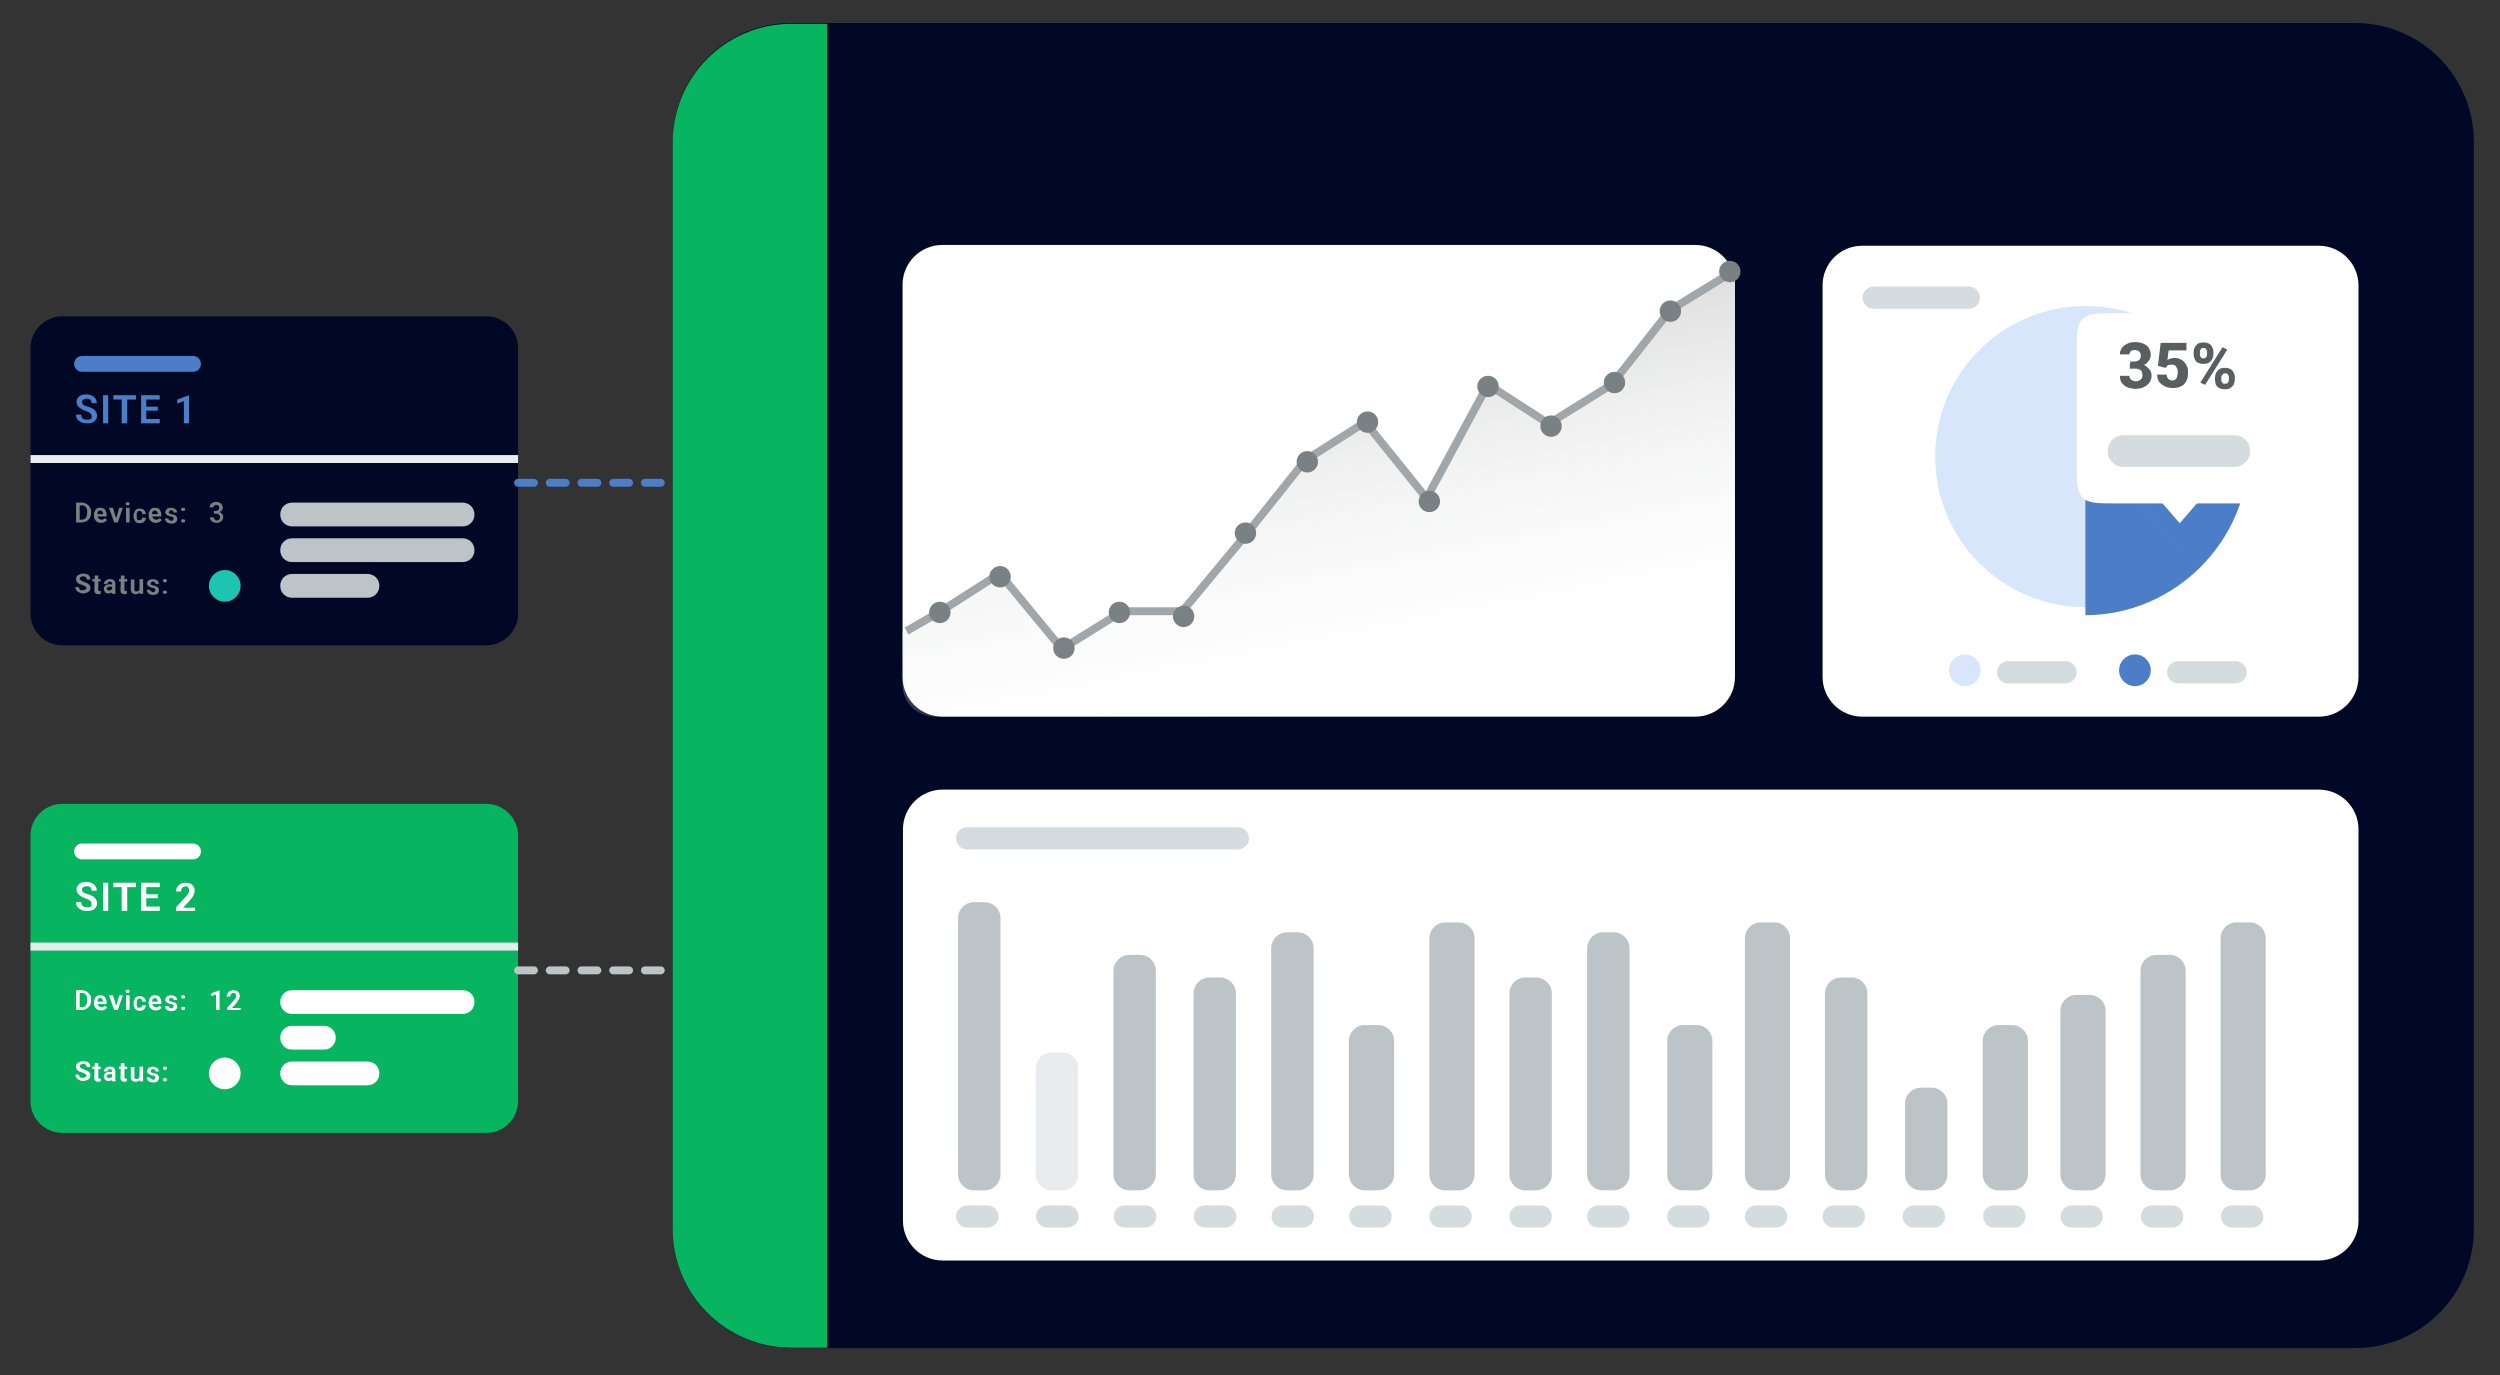 <?xml version="1.0" encoding="utf-8"?>
<!-- Generator: Adobe Illustrator 26.0.3, SVG Export Plug-In . SVG Version: 6.00 Build 0)  -->
<svg version="1.1" id="Camada_1" xmlns="http://www.w3.org/2000/svg" xmlns:xlink="http://www.w3.org/1999/xlink" x="0px" y="0px"
	 viewBox="0 0 630.7 347" style="enable-background:new 0 0 630.7 347;" xml:space="preserve">
<rect x="0" y="0" width="630.7" height="347" fill="#333333" stroke="none"/>
<style type="text/css">
	.st0{fill:#000826;}
	.st1{fill:#07B460;}
	.st2{fill:#FFFFFF;}
	.st3{fill:#4C7EC7;}
	.st4{fill:#7A8184;}
	.st5{fill:none;stroke:#E8ECEE;stroke-width:2;stroke-linejoin:round;}
	.st6{fill:none;stroke:#BDC4C7;stroke-width:2;stroke-linecap:round;stroke-linejoin:round;stroke-dasharray:4,4;}
	.st7{fill:#BDC4C7;}
	.st8{fill:#1CC4B1;}
	.st9{fill:none;stroke:#4C7EC7;stroke-width:2;stroke-linecap:round;stroke-linejoin:round;stroke-dasharray:4,4;}
	.st10{fill:#D8E6FB;}
	.st11{fill:#C1666B;}
	.st12{fill:#595E60;}
	.st13{fill:#D4DCDF;}
	.st14{fill:#E8ECEE;}
	.st15{fill:url(#SVGID_1_);}
	.st16{fill:none;stroke:#A0A6A9;stroke-width:2;}
</style>
<g>
	<path class="st0" d="M15.7,79.8h107c4.4,0,8,3.6,8,8v67c0,4.4-3.6,8-8,8h-107c-4.4,0-8-3.6-8-8v-67C7.7,83.4,11.3,79.8,15.7,79.8z"
		/>
</g>
<g>
	<path class="st1" d="M15.7,202.8h107c4.4,0,8,3.6,8,8v67c0,4.4-3.6,8-8,8h-107c-4.4,0-8-3.6-8-8v-67
		C7.7,206.4,11.3,202.8,15.7,202.8z"/>
</g>
<path class="st2" d="M23.1,228c0-0.1,0-0.3-0.1-0.4c0-0.1-0.1-0.2-0.2-0.3c-0.1-0.1-0.3-0.2-0.4-0.3c-0.2-0.1-0.4-0.2-0.7-0.3
	s-0.6-0.2-0.9-0.4c-0.3-0.1-0.5-0.3-0.8-0.5c-0.2-0.2-0.4-0.4-0.5-0.6s-0.2-0.5-0.2-0.8s0.1-0.6,0.2-0.8c0.1-0.2,0.3-0.4,0.5-0.6
	s0.5-0.3,0.8-0.4s0.7-0.1,1-0.1c0.5,0,1,0.1,1.4,0.3s0.7,0.5,0.9,0.8s0.3,0.7,0.3,1.1h-1.3c0-0.2,0-0.4-0.1-0.6s-0.2-0.3-0.4-0.4
	s-0.4-0.1-0.7-0.1s-0.5,0-0.7,0.1s-0.3,0.2-0.4,0.3c-0.1,0.1-0.1,0.3-0.1,0.5c0,0.1,0,0.2,0.1,0.4c0.1,0.1,0.2,0.2,0.3,0.3
	s0.3,0.2,0.5,0.2c0.2,0.1,0.4,0.2,0.6,0.2c0.4,0.1,0.7,0.2,1,0.4c0.3,0.1,0.5,0.3,0.7,0.5s0.3,0.4,0.4,0.6c0.1,0.2,0.2,0.5,0.2,0.8
	s-0.1,0.6-0.2,0.8s-0.3,0.4-0.5,0.6s-0.5,0.3-0.8,0.4s-0.7,0.1-1,0.1s-0.7,0-1-0.1s-0.6-0.2-0.9-0.4c-0.3-0.2-0.5-0.4-0.7-0.7
	s-0.2-0.6-0.2-1h1.3c0,0.2,0,0.4,0.1,0.6s0.2,0.3,0.3,0.4s0.3,0.2,0.5,0.2s0.4,0.1,0.6,0.1c0.3,0,0.5,0,0.7-0.1s0.3-0.2,0.4-0.3
	C23.1,228.3,23.1,228.1,23.1,228z M27.3,222.7v7.1H26v-7.1H27.3z M32.1,222.7v7.1h-1.4v-7.1H32.1z M34.3,222.7v1.1h-5.7v-1.1H34.3z
	 M40.3,228.7v1.1h-3.8v-1.1H40.3z M36.9,222.7v7.1h-1.3v-7.1H36.9z M39.8,225.6v1h-3.3v-1H39.8z M40.3,222.7v1.1h-3.8v-1.1H40.3z
	 M49.2,228.8v1h-4.8v-0.9l2.3-2.5c0.2-0.3,0.4-0.5,0.6-0.7c0.1-0.2,0.2-0.4,0.3-0.5c0.1-0.2,0.1-0.3,0.1-0.5s0-0.4-0.1-0.6
	s-0.2-0.3-0.3-0.4c-0.1-0.1-0.3-0.1-0.5-0.1s-0.4,0.1-0.6,0.2s-0.3,0.3-0.4,0.4c-0.1,0.2-0.1,0.4-0.1,0.7h-1.3
	c0-0.4,0.1-0.8,0.3-1.1c0.2-0.3,0.5-0.6,0.8-0.8c0.4-0.2,0.8-0.3,1.3-0.3s0.9,0.1,1.2,0.2c0.3,0.2,0.6,0.4,0.8,0.7
	c0.2,0.3,0.3,0.6,0.3,1.1c0,0.2,0,0.5-0.1,0.7s-0.2,0.4-0.3,0.7c-0.1,0.2-0.3,0.4-0.5,0.7c-0.2,0.2-0.4,0.4-0.6,0.7l-1.4,1.5h3
	C49.2,229,49.2,228.8,49.2,228.8z"/>
<path class="st3" d="M23.1,105c0-0.1,0-0.3-0.1-0.4c0-0.1-0.1-0.2-0.2-0.3c-0.1-0.1-0.3-0.2-0.4-0.3c-0.2-0.1-0.4-0.2-0.7-0.3
	s-0.6-0.2-0.9-0.4c-0.3-0.1-0.5-0.3-0.8-0.5c-0.2-0.2-0.4-0.4-0.5-0.6s-0.2-0.5-0.2-0.8s0.1-0.6,0.2-0.8c0.1-0.2,0.3-0.4,0.5-0.6
	s0.5-0.3,0.8-0.4s0.7-0.1,1-0.1c0.5,0,1,0.1,1.4,0.3s0.7,0.5,0.9,0.8s0.3,0.7,0.3,1.1h-1.3c0-0.2,0-0.4-0.1-0.6s-0.2-0.3-0.4-0.4
	s-0.4-0.1-0.7-0.1s-0.5,0-0.7,0.1s-0.3,0.2-0.4,0.3c-0.1,0.1-0.1,0.3-0.1,0.5c0,0.1,0,0.2,0.1,0.4c0.1,0.1,0.2,0.2,0.3,0.3
	s0.3,0.2,0.5,0.2c0.2,0.1,0.4,0.1,0.6,0.2c0.4,0.1,0.7,0.2,1,0.4c0.3,0.1,0.5,0.3,0.7,0.5s0.3,0.4,0.4,0.6c0.1,0.2,0.2,0.5,0.2,0.8
	s-0.1,0.6-0.2,0.8s-0.3,0.4-0.5,0.6s-0.5,0.3-0.8,0.4s-0.7,0.1-1,0.1s-0.7,0-1-0.1s-0.6-0.2-0.9-0.4c-0.3-0.2-0.5-0.4-0.7-0.7
	c-0.2-0.3-0.2-0.6-0.2-1h1.3c0,0.2,0,0.4,0.1,0.6s0.2,0.3,0.3,0.4s0.3,0.2,0.5,0.2s0.4,0.1,0.6,0.1c0.3,0,0.5,0,0.7-0.1
	s0.3-0.2,0.4-0.3C23.1,105.3,23.1,105.1,23.1,105z M27.3,99.7v7.1H26v-7.1H27.3z M32.1,99.7v7.1h-1.4v-7.1H32.1z M34.3,99.7v1.1
	h-5.7v-1.1H34.3z M40.3,105.7v1.1h-3.8v-1.1H40.3z M36.9,99.7v7.1h-1.3v-7.1H36.9z M39.8,102.6v1h-3.3v-1H39.8z M40.3,99.7v1.1h-3.8
	v-1.1H40.3z M47.7,99.7v7.1h-1.3v-5.6l-1.7,0.6v-1L47.7,99.7L47.7,99.7L47.7,99.7z"/>
<path class="st2" d="M20.7,254.8h-1.1v-0.7h1.1c0.3,0,0.5-0.1,0.7-0.2s0.3-0.3,0.4-0.6c0.1-0.2,0.2-0.5,0.2-0.9v-0.3
	c0-0.3,0-0.5-0.1-0.7s-0.1-0.4-0.3-0.5c-0.1-0.1-0.2-0.2-0.4-0.3c-0.2-0.1-0.3-0.1-0.6-0.1h-1.1v-0.7h1.2c0.3,0,0.6,0.1,0.9,0.2
	c0.3,0.1,0.5,0.3,0.7,0.5s0.4,0.5,0.5,0.7c0.1,0.3,0.2,0.6,0.2,1v0.2c0,0.4-0.1,0.7-0.2,1c-0.1,0.3-0.3,0.5-0.5,0.7
	s-0.4,0.4-0.7,0.5C21.3,254.7,21,254.8,20.7,254.8z M20.1,249.8v5h-0.9v-5H20.1z M25.6,254.9c-0.3,0-0.5,0-0.8-0.1
	c-0.2-0.1-0.4-0.2-0.6-0.4c-0.2-0.2-0.3-0.4-0.4-0.6c-0.1-0.2-0.1-0.5-0.1-0.7V253c0-0.3,0-0.5,0.1-0.8c0.1-0.2,0.2-0.4,0.3-0.6
	c0.2-0.2,0.3-0.3,0.5-0.4s0.4-0.1,0.7-0.1s0.5,0,0.7,0.1s0.4,0.2,0.5,0.4c0.1,0.2,0.2,0.4,0.3,0.6s0.1,0.5,0.1,0.7v0.4H24v-0.6h2
	v-0.1c0-0.1,0-0.3-0.1-0.4s-0.1-0.2-0.2-0.3c-0.1-0.1-0.2-0.1-0.4-0.1c-0.1,0-0.3,0-0.4,0.1c-0.1,0.1-0.2,0.1-0.2,0.2
	c-0.1,0.1-0.1,0.2-0.1,0.4s0,0.3,0,0.5v0.1c0,0.2,0,0.3,0.1,0.4c0,0.1,0.1,0.2,0.2,0.3c0.1,0.1,0.2,0.2,0.3,0.2
	c0.1,0.1,0.3,0.1,0.4,0.1c0.2,0,0.4,0,0.5-0.1c0.2-0.1,0.3-0.2,0.4-0.3l0.5,0.5c-0.1,0.1-0.2,0.2-0.3,0.3c-0.1,0.1-0.3,0.2-0.5,0.3
	C26.1,254.8,25.8,254.9,25.6,254.9z M29.2,254.1l0.9-3H31l-1.3,3.7h-0.6L29.2,254.1z M28.5,251.1l0.9,3v0.7h-0.6l-1.3-3.7H28.5z
	 M32.7,251.1v3.7h-0.9v-3.7H32.7z M31.7,250.1c0-0.1,0-0.2,0.1-0.3c0.1-0.1,0.2-0.1,0.4-0.1s0.3,0,0.4,0.1c0.1,0.1,0.1,0.2,0.1,0.3
	c0,0.1,0,0.2-0.1,0.3c-0.1,0.1-0.2,0.1-0.4,0.1s-0.3,0-0.4-0.1C31.8,250.4,31.7,250.3,31.7,250.1z M35.3,254.2c0.1,0,0.2,0,0.3-0.1
	c0.1-0.1,0.2-0.1,0.2-0.2c0.1-0.1,0.1-0.2,0.1-0.3h0.9c0,0.3-0.1,0.5-0.2,0.7s-0.3,0.4-0.5,0.5s-0.5,0.2-0.8,0.2s-0.5,0-0.7-0.1
	s-0.4-0.2-0.5-0.4c-0.1-0.2-0.2-0.4-0.3-0.6c-0.1-0.2-0.1-0.5-0.1-0.7v-0.1c0-0.3,0-0.5,0.1-0.7s0.2-0.4,0.3-0.6
	c0.1-0.2,0.3-0.3,0.5-0.4s0.5-0.1,0.7-0.1c0.3,0,0.6,0.1,0.8,0.2c0.2,0.1,0.4,0.3,0.5,0.5s0.2,0.5,0.2,0.7h-0.9c0-0.1,0-0.2-0.1-0.4
	c-0.1-0.1-0.1-0.2-0.2-0.3c-0.1-0.1-0.2-0.1-0.4-0.1c-0.2,0-0.3,0-0.4,0.1s-0.2,0.2-0.2,0.3c-0.1,0.1-0.1,0.2-0.1,0.4
	c0,0.1,0,0.3,0,0.4v0.1c0,0.1,0,0.3,0,0.4s0.1,0.3,0.1,0.4c0.1,0.1,0.1,0.2,0.2,0.3C35.1,254.1,35.2,254.2,35.3,254.2z M39.4,254.9
	c-0.3,0-0.5,0-0.8-0.1c-0.2-0.1-0.4-0.2-0.6-0.4c-0.2-0.2-0.3-0.4-0.4-0.6s-0.1-0.5-0.1-0.7V253c0-0.3,0-0.5,0.1-0.8
	c0.1-0.2,0.2-0.4,0.3-0.6c0.2-0.2,0.3-0.3,0.5-0.4s0.4-0.1,0.7-0.1c0.3,0,0.5,0,0.7,0.1s0.4,0.2,0.5,0.4c0.1,0.2,0.2,0.4,0.3,0.6
	c0.1,0.2,0.1,0.5,0.1,0.7v0.4h-2.9v-0.6h2v-0.1c0-0.1,0-0.3-0.1-0.4s-0.1-0.2-0.2-0.3c-0.1-0.1-0.2-0.1-0.4-0.1
	c-0.1,0-0.3,0-0.4,0.1s-0.2,0.1-0.2,0.2c-0.1,0.1-0.1,0.2-0.1,0.4c0,0.1,0,0.3,0,0.5v0.1c0,0.2,0,0.3,0.1,0.4c0,0.1,0.1,0.2,0.2,0.3
	c0.1,0.1,0.2,0.2,0.3,0.2c0.1,0.1,0.3,0.1,0.4,0.1c0.2,0,0.4,0,0.5-0.1c0.2-0.1,0.3-0.2,0.4-0.3l0.5,0.5c-0.1,0.1-0.2,0.2-0.3,0.3
	c-0.1,0.1-0.3,0.2-0.5,0.3C39.9,254.8,39.7,254.9,39.4,254.9z M43.8,253.8c0-0.1,0-0.1-0.1-0.2c0-0.1-0.1-0.1-0.2-0.2
	s-0.3-0.1-0.5-0.1s-0.4-0.1-0.5-0.2c-0.2-0.1-0.3-0.1-0.4-0.2s-0.2-0.2-0.3-0.3c-0.1-0.1-0.1-0.3-0.1-0.4c0-0.2,0-0.3,0.1-0.4
	s0.2-0.3,0.3-0.4c0.1-0.1,0.3-0.2,0.5-0.2c0.2-0.1,0.4-0.1,0.6-0.1c0.3,0,0.6,0.1,0.8,0.2c0.2,0.1,0.4,0.2,0.5,0.4
	c0.1,0.2,0.2,0.4,0.2,0.6h-0.9c0-0.1,0-0.2-0.1-0.3c0-0.1-0.1-0.1-0.2-0.2s-0.2-0.1-0.3-0.1c-0.1,0-0.2,0-0.3,0.1
	c-0.1,0-0.1,0.1-0.2,0.2c0,0.1-0.1,0.1-0.1,0.2s0,0.1,0,0.2l0.1,0.1c0.1,0,0.1,0.1,0.2,0.1s0.2,0.1,0.4,0.1c0.3,0.1,0.5,0.1,0.7,0.2
	s0.4,0.2,0.5,0.4c0.1,0.1,0.2,0.3,0.2,0.6c0,0.2,0,0.3-0.1,0.5c-0.1,0.1-0.2,0.3-0.3,0.4c-0.1,0.1-0.3,0.2-0.5,0.2
	c-0.2,0.1-0.4,0.1-0.6,0.1c-0.3,0-0.6-0.1-0.9-0.2c-0.2-0.1-0.4-0.3-0.5-0.5s-0.2-0.4-0.2-0.6h0.9c0,0.1,0,0.3,0.1,0.3
	c0.1,0.1,0.2,0.1,0.3,0.2c0.1,0,0.2,0.1,0.3,0.1c0.1,0,0.3,0,0.3-0.1c0.1,0,0.2-0.1,0.2-0.2C43.8,253.9,43.8,253.9,43.8,253.8z
	 M45.7,254.4c0-0.1,0-0.3,0.1-0.3c0.1-0.1,0.2-0.1,0.4-0.1s0.3,0,0.4,0.1s0.1,0.2,0.1,0.3c0,0.1,0,0.2-0.1,0.3
	c-0.1,0.1-0.2,0.1-0.4,0.1s-0.3,0-0.4-0.1C45.8,254.6,45.7,254.5,45.7,254.4z M45.7,251.5c0-0.1,0-0.3,0.1-0.3
	c0.1-0.1,0.2-0.1,0.4-0.1s0.3,0,0.4,0.1s0.1,0.2,0.1,0.3c0,0.1,0,0.2-0.1,0.3c-0.1,0.1-0.2,0.1-0.4,0.1s-0.3,0-0.4-0.1
	C45.8,251.7,45.7,251.6,45.7,251.5z"/>
<path class="st2" d="M21.8,271.5c0-0.1,0-0.2,0-0.3c0-0.1-0.1-0.1-0.2-0.2c-0.1-0.1-0.2-0.1-0.3-0.2s-0.3-0.1-0.5-0.2
	s-0.4-0.2-0.6-0.2s-0.4-0.2-0.5-0.3c-0.2-0.1-0.3-0.3-0.4-0.4c-0.1-0.2-0.1-0.3-0.1-0.6c0-0.2,0-0.4,0.1-0.6s0.2-0.3,0.4-0.4
	s0.4-0.2,0.6-0.3c0.2-0.1,0.5-0.1,0.7-0.1c0.4,0,0.7,0.1,1,0.2s0.5,0.3,0.6,0.5s0.2,0.5,0.2,0.8h-0.9c0-0.2,0-0.3-0.1-0.4
	s-0.2-0.2-0.3-0.3c-0.1-0.1-0.3-0.1-0.5-0.1s-0.4,0-0.5,0.1s-0.2,0.1-0.3,0.2s-0.1,0.2-0.1,0.3c0,0.1,0,0.2,0.1,0.2
	c0,0.1,0.1,0.1,0.2,0.2c0.1,0.1,0.2,0.1,0.3,0.2s0.3,0.1,0.5,0.2c0.3,0.1,0.5,0.2,0.7,0.3c0.2,0.1,0.4,0.2,0.5,0.3
	c0.1,0.1,0.2,0.3,0.3,0.4c0.1,0.2,0.1,0.3,0.1,0.5s0,0.4-0.1,0.6s-0.2,0.3-0.4,0.4s-0.3,0.2-0.6,0.3c-0.2,0.1-0.5,0.1-0.7,0.1
	s-0.5,0-0.7-0.1s-0.4-0.2-0.6-0.3c-0.2-0.1-0.3-0.3-0.5-0.5c-0.1-0.2-0.2-0.4-0.2-0.7h0.9c0,0.2,0,0.3,0.1,0.4s0.1,0.2,0.2,0.3
	c0.1,0.1,0.2,0.1,0.3,0.1s0.3,0,0.4,0c0.2,0,0.3,0,0.5-0.1C21.5,271.7,21.6,271.7,21.8,271.5C21.7,271.7,21.8,271.6,21.8,271.5z
	 M25.4,269.1v0.6h-2.1v-0.6H25.4z M23.9,268.2h0.9v3.5c0,0.1,0,0.2,0,0.3c0,0.1,0.1,0.1,0.1,0.1c0.1,0,0.1,0,0.2,0
	c0.1,0,0.1,0,0.2,0c0.1,0,0.1,0,0.1,0v0.7c-0.1,0-0.2,0-0.3,0.1c-0.1,0-0.2,0-0.3,0c-0.2,0-0.4,0-0.5-0.1c-0.2-0.1-0.3-0.2-0.4-0.3
	c-0.1-0.2-0.1-0.4-0.1-0.6L23.9,268.2L23.9,268.2z M28.3,272v-1.7c0-0.1,0-0.2-0.1-0.3c0-0.1-0.1-0.2-0.2-0.2
	c-0.1,0-0.2-0.1-0.3-0.1s-0.2,0-0.3,0.1c-0.1,0-0.2,0.1-0.2,0.2s-0.1,0.2-0.1,0.3h-0.9c0-0.2,0-0.3,0.1-0.4s0.2-0.3,0.3-0.4
	s0.3-0.2,0.5-0.3c0.2-0.1,0.4-0.1,0.6-0.1c0.3,0,0.5,0,0.7,0.1s0.4,0.2,0.5,0.4c0.1,0.2,0.2,0.4,0.2,0.7v1.6c0,0.2,0,0.3,0,0.5
	c0,0.1,0.1,0.2,0.1,0.3v0.1h-0.9c0-0.1-0.1-0.2-0.1-0.4C28.3,272.3,28.3,272.2,28.3,272z M28.5,270.5v0.5h-0.6c-0.1,0-0.3,0-0.4,0
	c-0.1,0-0.2,0.1-0.3,0.1c-0.1,0.1-0.1,0.1-0.2,0.2c0,0.1-0.1,0.2-0.1,0.2c0,0.1,0,0.2,0.1,0.2c0,0.1,0.1,0.1,0.2,0.2
	c0.1,0,0.2,0.1,0.3,0.1c0.2,0,0.3,0,0.4-0.1c0.1-0.1,0.2-0.1,0.3-0.2s0.1-0.2,0.1-0.3l0.3,0.4c0,0.1-0.1,0.2-0.1,0.3
	c-0.1,0.1-0.1,0.2-0.2,0.3c-0.1,0.1-0.2,0.2-0.4,0.2c-0.1,0.1-0.3,0.1-0.5,0.1s-0.5,0-0.6-0.1c-0.2-0.1-0.3-0.2-0.4-0.4
	c-0.1-0.2-0.2-0.4-0.2-0.6s0-0.4,0.1-0.5c0.1-0.2,0.2-0.3,0.3-0.4s0.3-0.2,0.5-0.2c0.2-0.1,0.5-0.1,0.7-0.1L28.5,270.5L28.5,270.5z
	 M32.1,269.1v0.6H30v-0.6H32.1z M30.5,268.2h0.9v3.5c0,0.1,0,0.2,0,0.3c0,0.1,0.1,0.1,0.1,0.1c0.1,0,0.1,0,0.2,0c0.1,0,0.1,0,0.2,0
	c0.1,0,0.1,0,0.1,0v0.7c-0.1,0-0.2,0-0.3,0.1c-0.1,0-0.2,0-0.3,0c-0.2,0-0.4,0-0.5-0.1c-0.2-0.1-0.3-0.2-0.4-0.3
	c-0.1-0.2-0.1-0.4-0.1-0.6L30.5,268.2L30.5,268.2z M35.2,271.9v-2.8h0.9v3.7h-0.9V271.9z M35.3,271.2h0.3c0,0.2,0,0.5-0.1,0.7
	s-0.1,0.4-0.3,0.5c-0.1,0.2-0.3,0.3-0.4,0.4c-0.2,0.1-0.4,0.1-0.6,0.1s-0.3,0-0.5-0.1c-0.2-0.1-0.3-0.1-0.4-0.2
	c-0.1-0.1-0.2-0.3-0.2-0.4c-0.1-0.2-0.1-0.4-0.1-0.6v-2.4h0.9v2.4c0,0.1,0,0.2,0,0.3c0,0.1,0.1,0.1,0.1,0.2c0.1,0,0.1,0.1,0.2,0.1
	s0.1,0,0.2,0c0.2,0,0.4,0,0.5-0.1s0.2-0.2,0.3-0.4S35.3,271.3,35.3,271.2z M39.2,271.8c0-0.1,0-0.1-0.1-0.2c0-0.1-0.1-0.1-0.2-0.2
	s-0.3-0.1-0.5-0.1s-0.4-0.1-0.5-0.2c-0.2-0.1-0.3-0.1-0.4-0.2s-0.2-0.2-0.3-0.3c-0.1-0.1-0.1-0.3-0.1-0.4c0-0.2,0-0.3,0.1-0.4
	s0.2-0.3,0.3-0.4c0.1-0.1,0.3-0.2,0.5-0.2c0.2-0.1,0.4-0.1,0.6-0.1c0.3,0,0.6,0.1,0.8,0.2c0.2,0.1,0.4,0.2,0.5,0.4
	c0.1,0.2,0.2,0.4,0.2,0.6h-0.9c0-0.1,0-0.2-0.1-0.3c0-0.1-0.1-0.1-0.2-0.2s-0.2-0.1-0.3-0.1c-0.1,0-0.2,0-0.3,0.1
	c-0.1,0-0.1,0.1-0.2,0.2c0,0.1-0.1,0.1-0.1,0.2s0,0.1,0,0.2l0.1,0.1c0.1,0,0.1,0.1,0.2,0.1s0.2,0.1,0.4,0.1c0.3,0.1,0.5,0.1,0.7,0.2
	s0.4,0.2,0.5,0.4c0.1,0.1,0.2,0.3,0.2,0.6c0,0.2,0,0.3-0.1,0.5c-0.1,0.1-0.2,0.3-0.3,0.4c-0.1,0.1-0.3,0.2-0.5,0.2
	c-0.2,0.1-0.4,0.1-0.6,0.1c-0.3,0-0.6-0.1-0.9-0.2c-0.2-0.1-0.4-0.3-0.5-0.5S37,272,37,271.8h0.9c0,0.1,0,0.3,0.1,0.3
	c0.1,0.1,0.2,0.1,0.3,0.2c0.1,0,0.2,0.1,0.3,0.1c0.1,0,0.3,0,0.3-0.1c0.1,0,0.2-0.1,0.2-0.2C39.2,271.9,39.2,271.9,39.2,271.8z
	 M41.1,272.4c0-0.1,0-0.3,0.1-0.3c0.1-0.1,0.2-0.1,0.4-0.1s0.3,0,0.4,0.1s0.1,0.2,0.1,0.3c0,0.1,0,0.2-0.1,0.3
	c-0.1,0.1-0.2,0.1-0.4,0.1s-0.3,0-0.4-0.1S41.1,272.5,41.1,272.4z M41.1,269.5c0-0.1,0-0.3,0.1-0.3c0.1-0.1,0.2-0.1,0.4-0.1
	s0.3,0,0.4,0.1s0.1,0.2,0.1,0.3c0,0.1,0,0.2-0.1,0.3c-0.1,0.1-0.2,0.1-0.4,0.1s-0.3,0-0.4-0.1S41.1,269.6,41.1,269.5z"/>
<path class="st4" d="M20.7,131.8h-1.1v-0.7h1.1c0.3,0,0.5-0.1,0.7-0.2s0.3-0.3,0.4-0.6c0.1-0.2,0.2-0.5,0.2-0.9v-0.3
	c0-0.3,0-0.5-0.1-0.7s-0.1-0.4-0.3-0.5c-0.1-0.1-0.2-0.2-0.4-0.3s-0.3-0.1-0.6-0.1h-1.1v-0.7h1.2c0.3,0,0.6,0.1,0.9,0.2
	c0.3,0.1,0.5,0.3,0.7,0.5s0.4,0.5,0.5,0.7c0.1,0.3,0.2,0.6,0.2,1v0.2c0,0.4-0.1,0.7-0.2,1c-0.1,0.3-0.3,0.5-0.5,0.7
	s-0.4,0.4-0.7,0.5C21.3,131.7,21,131.8,20.7,131.8z M20.1,126.8v5h-0.9v-5H20.1z M25.6,131.9c-0.3,0-0.5,0-0.8-0.1
	c-0.2-0.1-0.4-0.2-0.6-0.4c-0.2-0.2-0.3-0.4-0.4-0.6c-0.1-0.2-0.1-0.5-0.1-0.7V130c0-0.3,0-0.5,0.1-0.8c0.1-0.2,0.2-0.4,0.3-0.6
	c0.2-0.2,0.3-0.3,0.5-0.4s0.4-0.1,0.7-0.1s0.5,0,0.7,0.1s0.4,0.2,0.5,0.4s0.2,0.4,0.3,0.6s0.1,0.5,0.1,0.7v0.4H24v-0.6h2v-0.1
	c0-0.1,0-0.3-0.1-0.4s-0.1-0.2-0.2-0.3c-0.1-0.1-0.2-0.1-0.4-0.1c-0.1,0-0.3,0-0.4,0.1c-0.1,0.1-0.2,0.1-0.2,0.2
	c-0.1,0.1-0.1,0.2-0.1,0.4s0,0.3,0,0.5v0.1c0,0.2,0,0.3,0.1,0.4c0,0.1,0.1,0.2,0.2,0.3c0.1,0.1,0.2,0.2,0.3,0.2
	c0.1,0.1,0.3,0.1,0.4,0.1c0.2,0,0.4,0,0.5-0.1c0.2-0.1,0.3-0.2,0.4-0.3l0.5,0.5c-0.1,0.1-0.2,0.2-0.3,0.3s-0.3,0.2-0.5,0.3
	C26.1,131.8,25.8,131.9,25.6,131.9z M29.2,131.1l0.9-3H31l-1.3,3.7h-0.6L29.2,131.1z M28.5,128.1l0.9,3v0.7h-0.6l-1.3-3.7H28.5z
	 M32.7,128.1v3.7h-0.9v-3.7H32.7z M31.7,127.1c0-0.1,0-0.2,0.1-0.3s0.2-0.1,0.4-0.1s0.3,0,0.4,0.1c0.1,0.1,0.1,0.2,0.1,0.3
	s0,0.2-0.1,0.3s-0.2,0.1-0.4,0.1s-0.3,0-0.4-0.1C31.8,127.4,31.7,127.3,31.7,127.1z M35.3,131.2c0.1,0,0.2,0,0.3-0.1
	c0.1-0.1,0.2-0.1,0.2-0.2c0.1-0.1,0.1-0.2,0.1-0.3h0.9c0,0.3-0.1,0.5-0.2,0.7s-0.3,0.4-0.5,0.5s-0.5,0.2-0.8,0.2s-0.5,0-0.7-0.1
	s-0.4-0.2-0.5-0.4s-0.2-0.4-0.3-0.6c-0.1-0.2-0.1-0.5-0.1-0.7v-0.1c0-0.3,0-0.5,0.1-0.7s0.2-0.4,0.3-0.6c0.1-0.2,0.3-0.3,0.5-0.4
	s0.5-0.1,0.7-0.1c0.3,0,0.6,0.1,0.8,0.2c0.2,0.1,0.4,0.3,0.5,0.5s0.2,0.5,0.2,0.7h-0.9c0-0.1,0-0.2-0.1-0.4
	c-0.1-0.1-0.1-0.2-0.2-0.3s-0.2-0.1-0.4-0.1c-0.2,0-0.3,0-0.4,0.1s-0.2,0.2-0.2,0.3c-0.1,0.1-0.1,0.2-0.1,0.4c0,0.1,0,0.3,0,0.4v0.1
	c0,0.1,0,0.3,0,0.4s0.1,0.3,0.1,0.4c0.1,0.1,0.1,0.2,0.2,0.3C35.1,131.1,35.2,131.2,35.3,131.2z M39.4,131.9c-0.3,0-0.5,0-0.8-0.1
	c-0.2-0.1-0.4-0.2-0.6-0.4s-0.3-0.4-0.4-0.6s-0.1-0.5-0.1-0.7V130c0-0.3,0-0.5,0.1-0.8c0.1-0.2,0.2-0.4,0.3-0.6
	c0.2-0.2,0.3-0.3,0.5-0.4s0.4-0.1,0.7-0.1c0.3,0,0.5,0,0.7,0.1s0.4,0.2,0.5,0.4s0.2,0.4,0.3,0.6c0.1,0.2,0.1,0.5,0.1,0.7v0.4h-2.9
	v-0.6h2v-0.1c0-0.1,0-0.3-0.1-0.4s-0.1-0.2-0.2-0.3s-0.2-0.1-0.4-0.1c-0.1,0-0.3,0-0.4,0.1s-0.2,0.1-0.2,0.2
	c-0.1,0.1-0.1,0.2-0.1,0.4c0,0.1,0,0.3,0,0.5v0.1c0,0.2,0,0.3,0.1,0.4c0,0.1,0.1,0.2,0.2,0.3s0.2,0.2,0.3,0.2
	c0.1,0.1,0.3,0.1,0.4,0.1c0.2,0,0.4,0,0.5-0.1c0.2-0.1,0.3-0.2,0.4-0.3l0.5,0.5c-0.1,0.1-0.2,0.2-0.3,0.3c-0.1,0.1-0.3,0.2-0.5,0.3
	C39.9,131.8,39.7,131.9,39.4,131.9z M43.8,130.8c0-0.1,0-0.1-0.1-0.2c0-0.1-0.1-0.1-0.2-0.2s-0.3-0.1-0.5-0.1s-0.4-0.1-0.5-0.2
	c-0.2-0.1-0.3-0.1-0.4-0.2s-0.2-0.2-0.3-0.3c-0.1-0.1-0.1-0.3-0.1-0.4c0-0.2,0-0.3,0.1-0.4s0.2-0.3,0.3-0.4c0.1-0.1,0.3-0.2,0.5-0.2
	c0.2-0.1,0.4-0.1,0.6-0.1c0.3,0,0.6,0.1,0.8,0.2c0.2,0.1,0.4,0.2,0.5,0.4s0.2,0.4,0.2,0.6h-0.9c0-0.1,0-0.2-0.1-0.3
	c0-0.1-0.1-0.1-0.2-0.2s-0.2-0.1-0.3-0.1c-0.1,0-0.2,0-0.3,0.1c-0.1,0-0.1,0.1-0.2,0.2c0,0.1-0.1,0.1-0.1,0.2s0,0.1,0,0.2l0.1,0.1
	c0.1,0,0.1,0.1,0.2,0.1s0.2,0.1,0.4,0.1c0.3,0.1,0.5,0.1,0.7,0.2s0.4,0.2,0.5,0.4c0.1,0.1,0.2,0.3,0.2,0.6c0,0.2,0,0.3-0.1,0.5
	c-0.1,0.1-0.2,0.3-0.3,0.4c-0.1,0.1-0.3,0.2-0.5,0.2c-0.2,0.1-0.4,0.1-0.6,0.1c-0.3,0-0.6-0.1-0.9-0.2c-0.2-0.1-0.4-0.3-0.5-0.5
	s-0.2-0.4-0.2-0.6h0.9c0,0.1,0,0.3,0.1,0.3c0.1,0.1,0.2,0.1,0.3,0.2c0.1,0,0.2,0.1,0.3,0.1c0.1,0,0.3,0,0.3-0.1
	c0.1,0,0.2-0.1,0.2-0.2C43.8,130.9,43.8,130.9,43.8,130.8z M45.7,131.4c0-0.1,0-0.3,0.1-0.3c0.1-0.1,0.2-0.1,0.4-0.1s0.3,0,0.4,0.1
	s0.1,0.2,0.1,0.3s0,0.2-0.1,0.3s-0.2,0.1-0.4,0.1s-0.3,0-0.4-0.1C45.8,131.6,45.7,131.5,45.7,131.4z M45.7,128.5
	c0-0.1,0-0.3,0.1-0.3c0.1-0.1,0.2-0.1,0.4-0.1s0.3,0,0.4,0.1s0.1,0.2,0.1,0.3s0,0.2-0.1,0.3s-0.2,0.1-0.4,0.1s-0.3,0-0.4-0.1
	C45.8,128.7,45.7,128.6,45.7,128.5z"/>
<path class="st2" d="M55.4,249.8v5h-0.9v-3.9l-1.2,0.4v-0.7L55.4,249.8L55.4,249.8L55.4,249.8z M60.7,254.1v0.7h-3.4v-0.6l1.6-1.7
	c0.2-0.2,0.3-0.4,0.4-0.5s0.2-0.3,0.2-0.4s0.1-0.2,0.1-0.3c0-0.2,0-0.3-0.1-0.4s-0.1-0.2-0.2-0.3c-0.1-0.1-0.2-0.1-0.4-0.1
	c-0.2,0-0.3,0-0.4,0.1s-0.2,0.2-0.3,0.3c-0.1,0.1-0.1,0.3-0.1,0.5h-0.9c0-0.3,0.1-0.6,0.2-0.8c0.1-0.2,0.3-0.4,0.6-0.6
	c0.3-0.1,0.6-0.2,0.9-0.2s0.6,0.1,0.9,0.2c0.2,0.1,0.4,0.3,0.5,0.5s0.2,0.5,0.2,0.7s0,0.3-0.1,0.5s-0.1,0.3-0.2,0.5
	c-0.1,0.1-0.2,0.3-0.3,0.5c-0.1,0.2-0.3,0.3-0.4,0.5l-1,1.1h2.2V254.1z"/>
<path class="st5" d="M7.7,238.8h123"/>
<path class="st4" d="M21.8,148.5c0-0.1,0-0.2,0-0.3s-0.1-0.1-0.2-0.2c-0.1-0.1-0.2-0.1-0.3-0.2s-0.3-0.1-0.5-0.2s-0.4-0.2-0.6-0.2
	s-0.4-0.2-0.5-0.3c-0.2-0.1-0.3-0.3-0.4-0.4c-0.1-0.2-0.1-0.3-0.1-0.6c0-0.2,0-0.4,0.1-0.6s0.2-0.3,0.4-0.4s0.4-0.2,0.6-0.3
	c0.2-0.1,0.5-0.1,0.7-0.1c0.4,0,0.7,0.1,1,0.2s0.5,0.3,0.6,0.5s0.2,0.5,0.2,0.8h-0.9c0-0.2,0-0.3-0.1-0.4s-0.2-0.2-0.3-0.3
	s-0.3-0.1-0.5-0.1s-0.4,0-0.5,0.1s-0.2,0.1-0.3,0.2s-0.1,0.2-0.1,0.3s0,0.2,0.1,0.2c0,0.1,0.1,0.1,0.2,0.2c0.1,0.1,0.2,0.1,0.3,0.2
	s0.3,0.1,0.5,0.2c0.3,0.1,0.5,0.2,0.7,0.3s0.4,0.2,0.5,0.3s0.2,0.3,0.3,0.4c0.1,0.2,0.1,0.3,0.1,0.5s0,0.4-0.1,0.6s-0.2,0.3-0.4,0.4
	s-0.3,0.2-0.6,0.3c-0.2,0.1-0.5,0.1-0.7,0.1s-0.5,0-0.7-0.1s-0.4-0.2-0.6-0.3c-0.2-0.1-0.3-0.3-0.5-0.5c-0.1-0.2-0.2-0.4-0.2-0.7
	h0.9c0,0.2,0,0.3,0.1,0.4s0.1,0.2,0.2,0.3c0.1,0.1,0.2,0.1,0.3,0.1s0.3,0,0.4,0c0.2,0,0.3,0,0.5-0.1
	C21.5,148.7,21.6,148.7,21.8,148.5C21.7,148.7,21.8,148.6,21.8,148.5z M25.4,146.1v0.6h-2.1v-0.6H25.4z M23.9,145.2h0.9v3.5
	c0,0.1,0,0.2,0,0.3s0.1,0.1,0.1,0.1c0.1,0,0.1,0,0.2,0c0.1,0,0.1,0,0.2,0c0.1,0,0.1,0,0.1,0v0.7c-0.1,0-0.2,0-0.3,0.1
	c-0.1,0-0.2,0-0.3,0c-0.2,0-0.4,0-0.5-0.1c-0.2-0.1-0.3-0.2-0.4-0.3c-0.1-0.2-0.1-0.4-0.1-0.6L23.9,145.2L23.9,145.2z M28.3,149
	v-1.7c0-0.1,0-0.2-0.1-0.3c0-0.1-0.1-0.2-0.2-0.2c-0.1,0-0.2-0.1-0.3-0.1s-0.2,0-0.3,0.1c-0.1,0-0.2,0.1-0.2,0.2s-0.1,0.2-0.1,0.3
	h-0.9c0-0.2,0-0.3,0.1-0.4s0.2-0.3,0.3-0.4s0.3-0.2,0.5-0.3s0.4-0.1,0.6-0.1c0.3,0,0.5,0,0.7,0.1s0.4,0.2,0.5,0.4s0.2,0.4,0.2,0.7
	v1.6c0,0.2,0,0.3,0,0.5c0,0.1,0.1,0.2,0.1,0.3v0.1h-0.9c0-0.1-0.1-0.2-0.1-0.4C28.3,149.3,28.3,149.2,28.3,149z M28.5,147.5v0.5
	h-0.6c-0.1,0-0.3,0-0.4,0c-0.1,0-0.2,0.1-0.3,0.1c-0.1,0.1-0.1,0.1-0.2,0.2c0,0.1-0.1,0.2-0.1,0.2c0,0.1,0,0.2,0.1,0.2
	c0,0.1,0.1,0.1,0.2,0.2c0.1,0,0.2,0.1,0.3,0.1c0.2,0,0.3,0,0.4-0.1c0.1-0.1,0.2-0.1,0.3-0.2s0.1-0.2,0.1-0.3l0.3,0.4
	c0,0.1-0.1,0.2-0.1,0.3c-0.1,0.1-0.1,0.2-0.2,0.3c-0.1,0.1-0.2,0.2-0.4,0.2c-0.1,0.1-0.3,0.1-0.5,0.1s-0.5,0-0.6-0.1
	c-0.2-0.1-0.3-0.2-0.4-0.4c-0.1-0.2-0.2-0.4-0.2-0.6s0-0.4,0.1-0.5c0.1-0.2,0.2-0.3,0.3-0.4s0.3-0.2,0.5-0.2
	c0.2-0.1,0.5-0.1,0.7-0.1L28.5,147.5L28.5,147.5z M32.1,146.1v0.6H30v-0.6H32.1z M30.5,145.2h0.9v3.5c0,0.1,0,0.2,0,0.3
	s0.1,0.1,0.1,0.1c0.1,0,0.1,0,0.2,0c0.1,0,0.1,0,0.2,0c0.1,0,0.1,0,0.1,0v0.7c-0.1,0-0.2,0-0.3,0.1c-0.1,0-0.2,0-0.3,0
	c-0.2,0-0.4,0-0.5-0.1c-0.2-0.1-0.3-0.2-0.4-0.3c-0.1-0.2-0.1-0.4-0.1-0.6L30.5,145.2L30.5,145.2z M35.2,148.9v-2.8h0.9v3.7h-0.9
	V148.9z M35.3,148.2h0.3c0,0.2,0,0.5-0.1,0.7s-0.1,0.4-0.3,0.5c-0.1,0.2-0.3,0.3-0.4,0.4c-0.2,0.1-0.4,0.1-0.6,0.1s-0.3,0-0.5-0.1
	c-0.2-0.1-0.3-0.1-0.4-0.2c-0.1-0.1-0.2-0.3-0.2-0.4c-0.1-0.2-0.1-0.4-0.1-0.6v-2.4h0.9v2.4c0,0.1,0,0.2,0,0.3s0.1,0.1,0.1,0.2
	c0.1,0,0.1,0.1,0.2,0.1s0.1,0,0.2,0c0.2,0,0.4,0,0.5-0.1s0.2-0.2,0.3-0.4S35.3,148.3,35.3,148.2z M39.2,148.8c0-0.1,0-0.1-0.1-0.2
	c0-0.1-0.1-0.1-0.2-0.2s-0.3-0.1-0.5-0.1s-0.4-0.1-0.5-0.2c-0.2-0.1-0.3-0.1-0.4-0.2s-0.2-0.2-0.3-0.3c-0.1-0.1-0.1-0.3-0.1-0.4
	c0-0.2,0-0.3,0.1-0.4s0.2-0.3,0.3-0.4c0.1-0.1,0.3-0.2,0.5-0.2c0.2-0.1,0.4-0.1,0.6-0.1c0.3,0,0.6,0.1,0.8,0.2
	c0.2,0.1,0.4,0.2,0.5,0.4s0.2,0.4,0.2,0.6h-0.9c0-0.1,0-0.2-0.1-0.3c0-0.1-0.1-0.1-0.2-0.2s-0.2-0.1-0.3-0.1c-0.1,0-0.2,0-0.3,0.1
	c-0.1,0-0.1,0.1-0.2,0.2c0,0.1-0.1,0.1-0.1,0.2s0,0.1,0,0.2l0.1,0.1c0.1,0,0.1,0.1,0.2,0.1s0.2,0.1,0.4,0.1c0.3,0.1,0.5,0.1,0.7,0.2
	s0.4,0.2,0.5,0.4c0.1,0.1,0.2,0.3,0.2,0.6c0,0.2,0,0.3-0.1,0.5c-0.1,0.1-0.2,0.3-0.3,0.4c-0.1,0.1-0.3,0.2-0.5,0.2
	c-0.2,0.1-0.4,0.1-0.6,0.1c-0.3,0-0.6-0.1-0.9-0.2c-0.2-0.1-0.4-0.3-0.5-0.5S37,149,37,148.8h0.9c0,0.1,0,0.3,0.1,0.3
	c0.1,0.1,0.2,0.1,0.3,0.2c0.1,0,0.2,0.1,0.3,0.1c0.1,0,0.3,0,0.3-0.1c0.1,0,0.2-0.1,0.2-0.2C39.2,148.9,39.2,148.9,39.2,148.8z
	 M41.1,149.4c0-0.1,0-0.3,0.1-0.3c0.1-0.1,0.2-0.1,0.4-0.1s0.3,0,0.4,0.1s0.1,0.2,0.1,0.3s0,0.2-0.1,0.3s-0.2,0.1-0.4,0.1
	s-0.3,0-0.4-0.1S41.1,149.5,41.1,149.4z M41.1,146.5c0-0.1,0-0.3,0.1-0.3c0.1-0.1,0.2-0.1,0.4-0.1s0.3,0,0.4,0.1s0.1,0.2,0.1,0.3
	s0,0.2-0.1,0.3s-0.2,0.1-0.4,0.1s-0.3,0-0.4-0.1S41.1,146.6,41.1,146.5z"/>
<path class="st2" d="M20.7,212.8h28c1.1,0,2,0.9,2,2l0,0c0,1.1-0.9,2-2,2h-28c-1.1,0-2-0.9-2-2l0,0
	C18.7,213.7,19.6,212.8,20.7,212.8z"/>
<path class="st2" d="M73.7,249.8h43c1.7,0,3,1.3,3,3l0,0c0,1.7-1.3,3-3,3h-43c-1.7,0-3-1.3-3-3l0,0C70.7,251.1,72,249.8,73.7,249.8z
	"/>
<path class="st4" d="M54,128.9h0.5c0.2,0,0.3,0,0.4-0.1s0.2-0.2,0.3-0.3c0.1-0.1,0.1-0.2,0.1-0.4c0-0.1,0-0.3-0.1-0.4
	s-0.1-0.2-0.2-0.2c-0.1-0.1-0.2-0.1-0.4-0.1c-0.1,0-0.3,0-0.4,0.1s-0.2,0.1-0.3,0.2c-0.1,0.1-0.1,0.2-0.1,0.3h-0.9
	c0-0.3,0.1-0.5,0.2-0.7s0.3-0.4,0.6-0.5c0.2-0.1,0.5-0.2,0.8-0.2s0.6,0.1,0.9,0.2c0.2,0.1,0.4,0.3,0.6,0.5c0.1,0.2,0.2,0.5,0.2,0.8
	c0,0.1,0,0.3-0.1,0.4s-0.2,0.3-0.3,0.4c-0.1,0.1-0.3,0.2-0.5,0.3s-0.4,0.1-0.7,0.1h-0.7L54,128.9L54,128.9z M54,129.6v-0.5h0.7
	c0.3,0,0.5,0,0.7,0.1s0.4,0.2,0.5,0.3s0.2,0.3,0.3,0.4c0.1,0.2,0.1,0.3,0.1,0.5s0,0.4-0.1,0.6s-0.2,0.3-0.4,0.5
	c-0.2,0.1-0.3,0.2-0.5,0.3s-0.4,0.1-0.7,0.1c-0.2,0-0.4,0-0.6-0.1s-0.4-0.1-0.5-0.3c-0.2-0.1-0.3-0.3-0.4-0.4
	c-0.1-0.2-0.1-0.4-0.1-0.6h0.9c0,0.1,0,0.3,0.1,0.4s0.2,0.2,0.3,0.3c0.1,0.1,0.3,0.1,0.4,0.1c0.2,0,0.3,0,0.4-0.1s0.2-0.1,0.3-0.3
	c0.1-0.1,0.1-0.2,0.1-0.4s0-0.3-0.1-0.5c-0.1-0.1-0.2-0.2-0.3-0.3c-0.1-0.1-0.3-0.1-0.5-0.1H54z"/>
<path class="st2" d="M73.7,258.8h8c1.7,0,3,1.3,3,3l0,0c0,1.7-1.3,3-3,3h-8c-1.7,0-3-1.3-3-3l0,0C70.7,260.1,72,258.8,73.7,258.8z"
	/>
<path class="st2" d="M73.7,267.8h19c1.7,0,3,1.3,3,3l0,0c0,1.7-1.3,3-3,3h-19c-1.7,0-3-1.3-3-3l0,0C70.7,269.1,72,267.8,73.7,267.8z
	"/>
<path class="st5" d="M7.7,115.8h123"/>
<circle class="st2" cx="56.7" cy="270.8" r="4"/>
<path class="st6" d="M130.7,244.8h39"/>
<path class="st3" d="M20.7,89.8h28c1.1,0,2,0.9,2,2l0,0c0,1.1-0.9,2-2,2h-28c-1.1,0-2-0.9-2-2l0,0C18.7,90.7,19.6,89.8,20.7,89.8z"
	/>
<path class="st7" d="M73.7,126.8h43c1.7,0,3,1.3,3,3l0,0c0,1.7-1.3,3-3,3h-43c-1.7,0-3-1.3-3-3l0,0C70.7,128.1,72,126.8,73.7,126.8z
	"/>
<path class="st7" d="M73.7,135.8h43c1.7,0,3,1.3,3,3l0,0c0,1.7-1.3,3-3,3h-43c-1.7,0-3-1.3-3-3l0,0C70.7,137.1,72,135.8,73.7,135.8z
	"/>
<path class="st7" d="M73.7,144.8h19c1.7,0,3,1.3,3,3l0,0c0,1.7-1.3,3-3,3h-19c-1.7,0-3-1.3-3-3l0,0C70.7,146.1,72,144.8,73.7,144.8z
	"/>
<circle class="st8" cx="56.7" cy="147.8" r="4"/>
<path class="st9" d="M130.7,121.8h39"/>
<g>
	<path class="st0" d="M199.7,5.8h394.4c16.6,0,30,13.4,30,30v274.3c0,16.6-13.4,30-30,30H199.7c-16.6,0-30-13.4-30-30V35.8
		C169.7,19.2,183.1,5.8,199.7,5.8z"/>
</g>
<g>
	<path class="st1" d="M169.7,36c0-16.6,13.4-30,30-30h9v334h-9c-16.6,0-30-13.4-30-30V36z"/>
</g>
<g>
	<path class="st2" d="M237.7,61.8h190c5.5,0,10,4.5,10,10v99c0,5.5-4.5,10-10,10h-190c-5.5,0-10-4.5-10-10v-99
		C227.7,66.3,232.2,61.8,237.7,61.8z"/>
</g>
<g>
	<path class="st2" d="M237.8,199.2H585c5.5,0,10,4.5,10,10V308c0,5.5-4.5,10-10,10H237.8c-5.5,0-10-4.5-10-10v-98.8
		C227.8,203.7,232.3,199.2,237.8,199.2z"/>
</g>
<g>
	<path class="st2" d="M469.8,62H585c5.5,0,10,4.5,10,10v98.8c0,5.5-4.5,10-10,10H469.8c-5.5,0-10-4.5-10-10V72
		C459.8,66.5,464.2,62,469.8,62z"/>
</g>
<path class="st10" d="M526.2,77.2L526.2,77.2c21,0,38,17,38,38l0,0c0,21-17,38-38,38l0,0c-21,0-38-17-38-38l0,0
	C488.2,94.2,505.2,77.2,526.2,77.2z"/>
<g>
	<path class="st3" d="M526.1,114v41.2c11.3,0,21.6-4.7,29.1-12.2L526.1,114z"/>
	<path class="st3" d="M526.1,114h41.2c0,11.4-4.7,21.6-12.2,29.1L526.1,114z"/>
	<path class="st11" d="M526.1,114h41.2c0-11.3-4.7-21.6-12.2-29.1L526.1,114z"/>
	<g>
		<path class="st2" d="M523.9,89c0-4.7,0-7.1,1.5-8.5c1.5-1.5,3.8-1.5,8.5-1.5h31c4.7,0,7.1,0,8.5,1.5c1.5,1.5,1.5,3.8,1.5,8.5v28
			c0,4.7,0,7.1-1.5,8.5c-1.5,1.5-3.8,1.5-8.5,1.5h-31c-4.7,0-7.1,0-8.5-1.5c-1.5-1.5-1.5-3.8-1.5-8.5V89z"/>
		<path class="st12" d="M537.3,91.2h1.2c0.4,0,0.6-0.1,0.9-0.2c0.2-0.1,0.4-0.3,0.5-0.5s0.2-0.5,0.2-0.8s-0.1-0.5-0.2-0.7
			c-0.1-0.2-0.3-0.4-0.5-0.5s-0.5-0.2-0.8-0.2c-0.2,0-0.5,0-0.7,0.1s-0.4,0.2-0.5,0.4s-0.2,0.4-0.2,0.6h-2.4c0-0.6,0.2-1.2,0.5-1.6
			c0.3-0.5,0.8-0.8,1.4-1.1c0.6-0.3,1.2-0.4,1.9-0.4c0.8,0,1.5,0.1,2.1,0.4c0.6,0.2,1.1,0.6,1.4,1.1c0.3,0.5,0.5,1.1,0.5,1.8
			c0,0.4-0.1,0.7-0.3,1.1c-0.2,0.3-0.4,0.6-0.7,0.9s-0.7,0.5-1.1,0.6c-0.4,0.2-0.9,0.2-1.5,0.2h-1.6v-1.2
			C537.4,91.2,537.3,91.2,537.3,91.2z M537.3,93.1v-1.3h1.6c0.6,0,1.1,0.1,1.6,0.2s0.9,0.3,1.2,0.6s0.6,0.6,0.8,0.9
			c0.2,0.4,0.3,0.8,0.3,1.2c0,0.5-0.1,1-0.3,1.4s-0.5,0.8-0.9,1.1s-0.8,0.5-1.3,0.7c-0.5,0.1-1.1,0.2-1.6,0.2s-0.9-0.1-1.4-0.2
			s-0.9-0.3-1.3-0.6c-0.4-0.3-0.7-0.6-0.9-1s-0.3-0.9-0.3-1.5h2.4c0,0.3,0.1,0.5,0.2,0.7c0.1,0.2,0.3,0.4,0.6,0.5
			c0.2,0.1,0.5,0.2,0.8,0.2s0.6-0.1,0.9-0.2c0.2-0.1,0.4-0.3,0.6-0.5c0.1-0.2,0.2-0.5,0.2-0.8c0-0.4-0.1-0.7-0.2-1
			c-0.1-0.2-0.3-0.4-0.6-0.5s-0.6-0.2-0.9-0.2h-1.5L537.3,93.1L537.3,93.1z M546.3,92.8l-1.9-0.5l0.7-5.8h6.5v1.9h-4.5l-0.3,2.4
			c0.1-0.1,0.4-0.2,0.7-0.3s0.6-0.2,1-0.2c0.6,0,1.1,0.1,1.5,0.3s0.8,0.4,1.1,0.8c0.3,0.3,0.5,0.7,0.7,1.2s0.2,1,0.2,1.6
			c0,0.5-0.1,1-0.2,1.4c-0.2,0.5-0.4,0.9-0.7,1.2c-0.3,0.4-0.7,0.6-1.2,0.8s-1.1,0.3-1.7,0.3c-0.5,0-1-0.1-1.5-0.2
			c-0.5-0.2-0.9-0.4-1.3-0.7c-0.4-0.3-0.7-0.6-0.9-1.1c-0.2-0.4-0.3-0.9-0.3-1.4h2.4c0,0.3,0.1,0.6,0.2,0.8c0.1,0.2,0.3,0.4,0.5,0.5
			s0.5,0.2,0.7,0.2c0.3,0,0.5-0.1,0.7-0.2s0.3-0.3,0.4-0.4c0.1-0.2,0.2-0.4,0.2-0.7c0.1-0.2,0.1-0.5,0.1-0.8s0-0.6-0.1-0.8
			s-0.2-0.4-0.3-0.6s-0.3-0.3-0.5-0.4S548,92,547.7,92c-0.4,0-0.7,0.1-0.9,0.2C546.6,92.6,546.5,92.7,546.3,92.8z M553.4,89.4v-0.6
			c0-0.4,0.1-0.8,0.3-1.2s0.5-0.6,0.8-0.9c0.4-0.2,0.8-0.3,1.4-0.3c0.6,0,1,0.1,1.4,0.3s0.6,0.5,0.8,0.9s0.3,0.7,0.3,1.2v0.6
			c0,0.4-0.1,0.8-0.3,1.2s-0.5,0.6-0.8,0.9c-0.4,0.2-0.8,0.3-1.4,0.3s-1-0.1-1.4-0.3s-0.7-0.5-0.8-0.9
			C553.5,90.2,553.4,89.8,553.4,89.4z M555,88.8v0.6c0,0.2,0,0.3,0.1,0.5s0.2,0.3,0.3,0.4s0.3,0.1,0.5,0.1s0.4,0,0.5-0.1
			s0.2-0.2,0.3-0.4s0.1-0.3,0.1-0.5v-0.6c0-0.2,0-0.3-0.1-0.5s-0.2-0.3-0.3-0.4s-0.3-0.1-0.5-0.1s-0.4,0-0.5,0.1s-0.2,0.2-0.3,0.4
			C555,88.4,555,88.6,555,88.8z M558.8,95.8v-0.6c0-0.4,0.1-0.8,0.3-1.2s0.5-0.6,0.8-0.9c0.4-0.2,0.8-0.3,1.4-0.3
			c0.6,0,1,0.1,1.4,0.3s0.6,0.5,0.8,0.9s0.3,0.7,0.3,1.2v0.6c0,0.4-0.1,0.8-0.3,1.2s-0.5,0.6-0.8,0.9c-0.4,0.2-0.8,0.3-1.4,0.3
			c-0.6,0-1-0.1-1.4-0.3s-0.7-0.5-0.9-0.9C558.9,96.6,558.8,96.2,558.8,95.8z M560.4,95.2v0.6c0,0.2,0,0.3,0.1,0.5s0.2,0.3,0.3,0.4
			s0.3,0.1,0.5,0.1s0.4,0,0.6-0.1c0.1-0.1,0.2-0.2,0.3-0.4c0-0.2,0.1-0.3,0.1-0.5v-0.6c0-0.2,0-0.3-0.1-0.5s-0.2-0.3-0.3-0.4
			s-0.3-0.1-0.5-0.1s-0.4,0-0.5,0.1s-0.2,0.2-0.3,0.4C560.4,94.8,560.4,95,560.4,95.2z M561.9,88.2l-5.6,8.9l-1.2-0.6l5.6-8.9
			L561.9,88.2z"/>
		<path class="st13" d="M535.7,109.8h28c2.2,0,4,1.8,4,4l0,0c0,2.2-1.8,4-4,4h-28c-2.2,0-4-1.8-4-4l0,0
			C531.7,111.6,533.5,109.8,535.7,109.8z"/>
	</g>
	<g>
		<path class="st2" d="M549.9,132l-5.2-6h10.4L549.9,132z"/>
	</g>
</g>
<circle class="st3" cx="538.6" cy="169.1" r="4"/>
<circle class="st10" cx="495.7" cy="169.1" r="4"/>
<path class="st7" d="M241.7,296.3v-64.7c0-2.2,1.8-4,4-4h2.7c2.2,0,4,1.8,4,4v64.7c0,2.2-1.8,4-4,4h-2.7
	C243.5,300.3,241.7,298.5,241.7,296.3z"/>
<path class="st7" d="M280.9,296.3v-51.4c0-2.2,1.8-4,4-4h2.7c2.2,0,4,1.8,4,4v51.4c0,2.2-1.8,4-4,4h-2.7
	C282.7,300.3,280.9,298.5,280.9,296.3z"/>
<path class="st7" d="M301.1,296.3v-45.7c0-2.2,1.8-4,4-4h2.7c2.2,0,4,1.8,4,4v45.7c0,2.2-1.8,4-4,4h-2.7
	C302.9,300.3,301.1,298.5,301.1,296.3z"/>
<path class="st7" d="M320.7,296.3v-57.1c0-2.2,1.8-4,4-4h2.7c2.2,0,4,1.8,4,4v57.1c0,2.2-1.8,4-4,4h-2.7
	C322.5,300.3,320.7,298.5,320.7,296.3z"/>
<path class="st7" d="M340.3,296.3v-33.7c0-2.2,1.8-4,4-4h3.4c2.2,0,4,1.8,4,4v33.7c0,2.2-1.8,4-4,4h-3.4
	C342.1,300.3,340.3,298.5,340.3,296.3z"/>
<path class="st7" d="M360.6,296.3v-59.6c0-2.2,1.8-4,4-4h3.4c2.2,0,4,1.8,4,4v59.6c0,2.2-1.8,4-4,4h-3.4
	C362.3,300.3,360.6,298.5,360.6,296.3z"/>
<path class="st7" d="M380.8,296.3v-45.7c0-2.2,1.8-4,4-4h2.7c2.2,0,4,1.8,4,4v45.7c0,2.2-1.8,4-4,4h-2.7
	C382.6,300.3,380.8,298.5,380.8,296.3z"/>
<path class="st7" d="M400.4,296.3v-57.1c0-2.2,1.8-4,4-4h2.7c2.2,0,4,1.8,4,4v57.1c0,2.2-1.8,4-4,4h-2.7
	C402.2,300.3,400.4,298.5,400.4,296.3z"/>
<path class="st7" d="M420.6,296.3v-33.7c0-2.2,1.8-4,4-4h3.4c2.2,0,4,1.8,4,4v33.7c0,2.2-1.8,4-4,4h-3.4
	C422.4,300.3,420.6,298.5,420.6,296.3z"/>
<path class="st7" d="M440.2,296.3v-59.6c0-2.2,1.8-4,4-4h3.4c2.2,0,4,1.8,4,4v59.6c0,2.2-1.8,4-4,4h-3.4
	C442,300.3,440.2,298.5,440.2,296.3z"/>
<path class="st7" d="M460.4,296.3v-45.7c0-2.2,1.8-4,4-4h2.7c2.2,0,4,1.8,4,4v45.7c0,2.2-1.8,4-4,4h-2.7
	C462.2,300.3,460.4,298.5,460.4,296.3z"/>
<path class="st7" d="M480.6,296.3v-17.9c0-2.2,1.8-4,4-4h2.7c2.2,0,4,1.8,4,4v17.9c0,2.2-1.8,4-4,4h-2.7
	C482.4,300.3,480.6,298.5,480.6,296.3z"/>
<path class="st7" d="M500.2,296.3v-33.7c0-2.2,1.8-4,4-4h3.4c2.2,0,4,1.8,4,4v33.7c0,2.2-1.8,4-4,4h-3.4
	C502,300.3,500.2,298.5,500.2,296.3z"/>
<path class="st7" d="M519.8,296.3V255c0-2.2,1.8-4,4-4h3.4c2.2,0,4,1.8,4,4v41.3c0,2.2-1.8,4-4,4h-3.4
	C521.6,300.3,519.8,298.5,519.8,296.3z"/>
<path class="st7" d="M540,296.3v-51.4c0-2.2,1.8-4,4-4h3.4c2.2,0,4,1.8,4,4v51.4c0,2.2-1.8,4-4,4H544
	C541.8,300.3,540,298.5,540,296.3z"/>
<path class="st7" d="M560.2,296.3v-59.6c0-2.2,1.8-4,4-4h3.4c2.2,0,4,1.8,4,4v59.6c0,2.2-1.8,4-4,4h-3.4
	C562,300.3,560.2,298.5,560.2,296.3z"/>
<path class="st13" d="M549.5,166.8H564c1.6,0,2.8,1.3,2.8,2.8l0,0c0,1.6-1.3,2.8-2.8,2.8h-14.5c-1.6,0-2.8-1.3-2.8-2.8l0,0
	C546.7,168.1,548,166.8,549.5,166.8z"/>
<g>
	<path class="st14" d="M261.3,296.3v-26.8c0-2.2,1.8-4,4-4h2.7c2.2,0,4,1.8,4,4v26.8c0,2.2-1.8,4-4,4h-2.7
		C263.1,300.3,261.3,298.5,261.3,296.3z"/>
</g>
<path class="st13" d="M506.6,166.8h14.5c1.6,0,2.8,1.3,2.8,2.8l0,0c0,1.6-1.3,2.8-2.8,2.8h-14.5c-1.6,0-2.8-1.3-2.8-2.8l0,0
	C503.8,168.1,505,166.8,506.6,166.8z"/>
<path class="st13" d="M244,304.1h5.1c1.6,0,2.8,1.3,2.8,2.8l0,0c0,1.6-1.3,2.8-2.8,2.8H244c-1.6,0-2.8-1.3-2.8-2.8l0,0
	C241.1,305.4,242.4,304.1,244,304.1z"/>
<path class="st13" d="M244,208.7h68.3c1.6,0,2.8,1.3,2.8,2.8l0,0c0,1.6-1.3,2.8-2.8,2.8H244c-1.6,0-2.8-1.3-2.8-2.8l0,0
	C241.1,209.9,242.4,208.7,244,208.7z"/>
<path class="st13" d="M472.7,72.3h24c1.6,0,2.8,1.3,2.8,2.8l0,0c0,1.6-1.3,2.8-2.8,2.8h-24c-1.6,0-2.8-1.3-2.8-2.8l0,0
	C469.9,73.5,471.2,72.3,472.7,72.3z"/>
<path class="st13" d="M264.2,304.1h5.1c1.6,0,2.8,1.3,2.8,2.8l0,0c0,1.6-1.3,2.8-2.8,2.8h-5.1c-1.6,0-2.8-1.3-2.8-2.8l0,0
	C261.3,305.4,262.6,304.1,264.2,304.1z"/>
<path class="st13" d="M283.8,304.1h5.1c1.6,0,2.8,1.3,2.8,2.8l0,0c0,1.6-1.3,2.8-2.8,2.8h-5.1c-1.6,0-2.8-1.3-2.8-2.8l0,0
	C280.9,305.4,282.2,304.1,283.8,304.1z"/>
<path class="st13" d="M304,304.1h5.1c1.6,0,2.8,1.3,2.8,2.8l0,0c0,1.6-1.3,2.8-2.8,2.8H304c-1.6,0-2.8-1.3-2.8-2.8l0,0
	C301.1,305.4,302.4,304.1,304,304.1z"/>
<path class="st13" d="M323.6,304.1h5.1c1.6,0,2.8,1.3,2.8,2.8l0,0c0,1.6-1.3,2.8-2.8,2.8h-5.1c-1.6,0-2.8-1.3-2.8-2.8l0,0
	C320.7,305.4,322,304.1,323.6,304.1z"/>
<path class="st13" d="M363.4,304.1h5.1c1.6,0,2.8,1.3,2.8,2.8l0,0c0,1.6-1.3,2.8-2.8,2.8h-5.1c-1.6,0-2.8-1.3-2.8-2.8l0,0
	C360.6,305.4,361.8,304.1,363.4,304.1z"/>
<path class="st13" d="M383.6,304.1h5.1c1.6,0,2.8,1.3,2.8,2.8l0,0c0,1.6-1.3,2.8-2.8,2.8h-5.1c-1.6,0-2.8-1.3-2.8-2.8l0,0
	C380.8,305.4,382,304.1,383.6,304.1z"/>
<path class="st13" d="M403.2,304.1h5.1c1.6,0,2.8,1.3,2.8,2.8l0,0c0,1.6-1.3,2.8-2.8,2.8h-5.1c-1.6,0-2.8-1.3-2.8-2.8l0,0
	C400.4,305.4,401.6,304.1,403.2,304.1z"/>
<path class="st13" d="M423.4,304.1h5.1c1.6,0,2.8,1.3,2.8,2.8l0,0c0,1.6-1.3,2.8-2.8,2.8h-5.1c-1.6,0-2.8-1.3-2.8-2.8l0,0
	C420.6,305.4,421.9,304.1,423.4,304.1z"/>
<path class="st13" d="M443,304.1h5.1c1.6,0,2.8,1.3,2.8,2.8l0,0c0,1.6-1.3,2.8-2.8,2.8H443c-1.6,0-2.8-1.3-2.8-2.8l0,0
	C440.2,305.4,441.5,304.1,443,304.1z"/>
<path class="st13" d="M462.6,304.1h5.1c1.6,0,2.8,1.3,2.8,2.8l0,0c0,1.6-1.3,2.8-2.8,2.8h-5.1c-1.6,0-2.8-1.3-2.8-2.8l0,0
	C459.8,305.4,461,304.1,462.6,304.1z"/>
<path class="st13" d="M482.8,304.1h5.1c1.6,0,2.8,1.3,2.8,2.8l0,0c0,1.6-1.3,2.8-2.8,2.8h-5.1c-1.6,0-2.8-1.3-2.8-2.8l0,0
	C480,305.4,481.3,304.1,482.8,304.1z"/>
<path class="st13" d="M503.1,304.1h5.1c1.6,0,2.8,1.3,2.8,2.8l0,0c0,1.6-1.3,2.8-2.8,2.8h-5.1c-1.6,0-2.8-1.3-2.8-2.8l0,0
	C500.2,305.4,501.5,304.1,503.1,304.1z"/>
<path class="st13" d="M522.6,304.1h5.1c1.6,0,2.8,1.3,2.8,2.8l0,0c0,1.6-1.3,2.8-2.8,2.8h-5.1c-1.6,0-2.8-1.3-2.8-2.8l0,0
	C519.8,305.4,521.1,304.1,522.6,304.1z"/>
<path class="st13" d="M542.9,304.1h5.1c1.6,0,2.8,1.3,2.8,2.8l0,0c0,1.6-1.3,2.8-2.8,2.8h-5.1c-1.6,0-2.8-1.3-2.8-2.8l0,0
	C540,305.4,541.3,304.1,542.9,304.1z"/>
<path class="st13" d="M563.1,304.1h5.1c1.6,0,2.8,1.3,2.8,2.8l0,0c0,1.6-1.3,2.8-2.8,2.8h-5.1c-1.6,0-2.8-1.3-2.8-2.8l0,0
	C560.2,305.4,561.5,304.1,563.1,304.1z"/>
<path class="st13" d="M343.2,304.1h5.1c1.6,0,2.8,1.3,2.8,2.8l0,0c0,1.6-1.3,2.8-2.8,2.8h-5.1c-1.6,0-2.8-1.3-2.8-2.8l0,0
	C340.3,305.4,341.6,304.1,343.2,304.1z"/>
<linearGradient id="SVGID_1_" gradientUnits="userSpaceOnUse" x1="321.953" y1="-110.905" x2="343.948" y2="-222.948" gradientTransform="matrix(1 0 0 -1 0 -44.32)">
	<stop  offset="0" style="stop-color:#CBCBCB"/>
	<stop  offset="1" style="stop-color:#FDFEFF;stop-opacity:0"/>
</linearGradient>
<path class="st15" d="M236.3,154.7l-8.6,4.9v13.2c0,4.4,3.6,8,8,8h188c7.7,0,14-6.3,14-14v-98l-15.3,9.5l-14.9,18.9l-16.1,10
	l-15.5-10l-15.7,28.9l-15.6-19.3l-15.3,9.6l-15.5,19.2l-15.9,19h-15.2l-15.5,9.5L251.3,145L236.3,154.7z"/>
<path class="st16" d="M228.7,159.2l8.5-4.9l15-9.6l15.7,19l15.3-9.5h15.1l15.7-18.9l15.3-19.2l15.1-9.6l15.5,19.2L375.4,97l15.3,9.9
	l15.9-9.9l14.8-18.8l15.3-9.4"/>
<circle class="st4" cx="237.1" cy="154.5" r="2.7"/>
<circle class="st4" cx="252.3" cy="145.5" r="2.7"/>
<circle class="st4" cx="282.4" cy="154.5" r="2.7"/>
<circle class="st4" cx="268.4" cy="163.5" r="2.7"/>
<circle class="st4" cx="298.6" cy="155.5" r="2.7"/>
<circle class="st4" cx="314.2" cy="134.5" r="2.7"/>
<circle class="st4" cx="329.8" cy="116.5" r="2.7"/>
<circle class="st4" cx="345" cy="106.5" r="2.7"/>
<circle class="st4" cx="360.6" cy="126.5" r="2.7"/>
<circle class="st4" cx="375.4" cy="97.5" r="2.7"/>
<circle class="st4" cx="391.3" cy="107.5" r="2.7"/>
<circle class="st4" cx="407.3" cy="96.5" r="2.7"/>
<circle class="st4" cx="421.4" cy="78.5" r="2.7"/>
<circle class="st4" cx="436.4" cy="68.5" r="2.7"/>
</svg>
